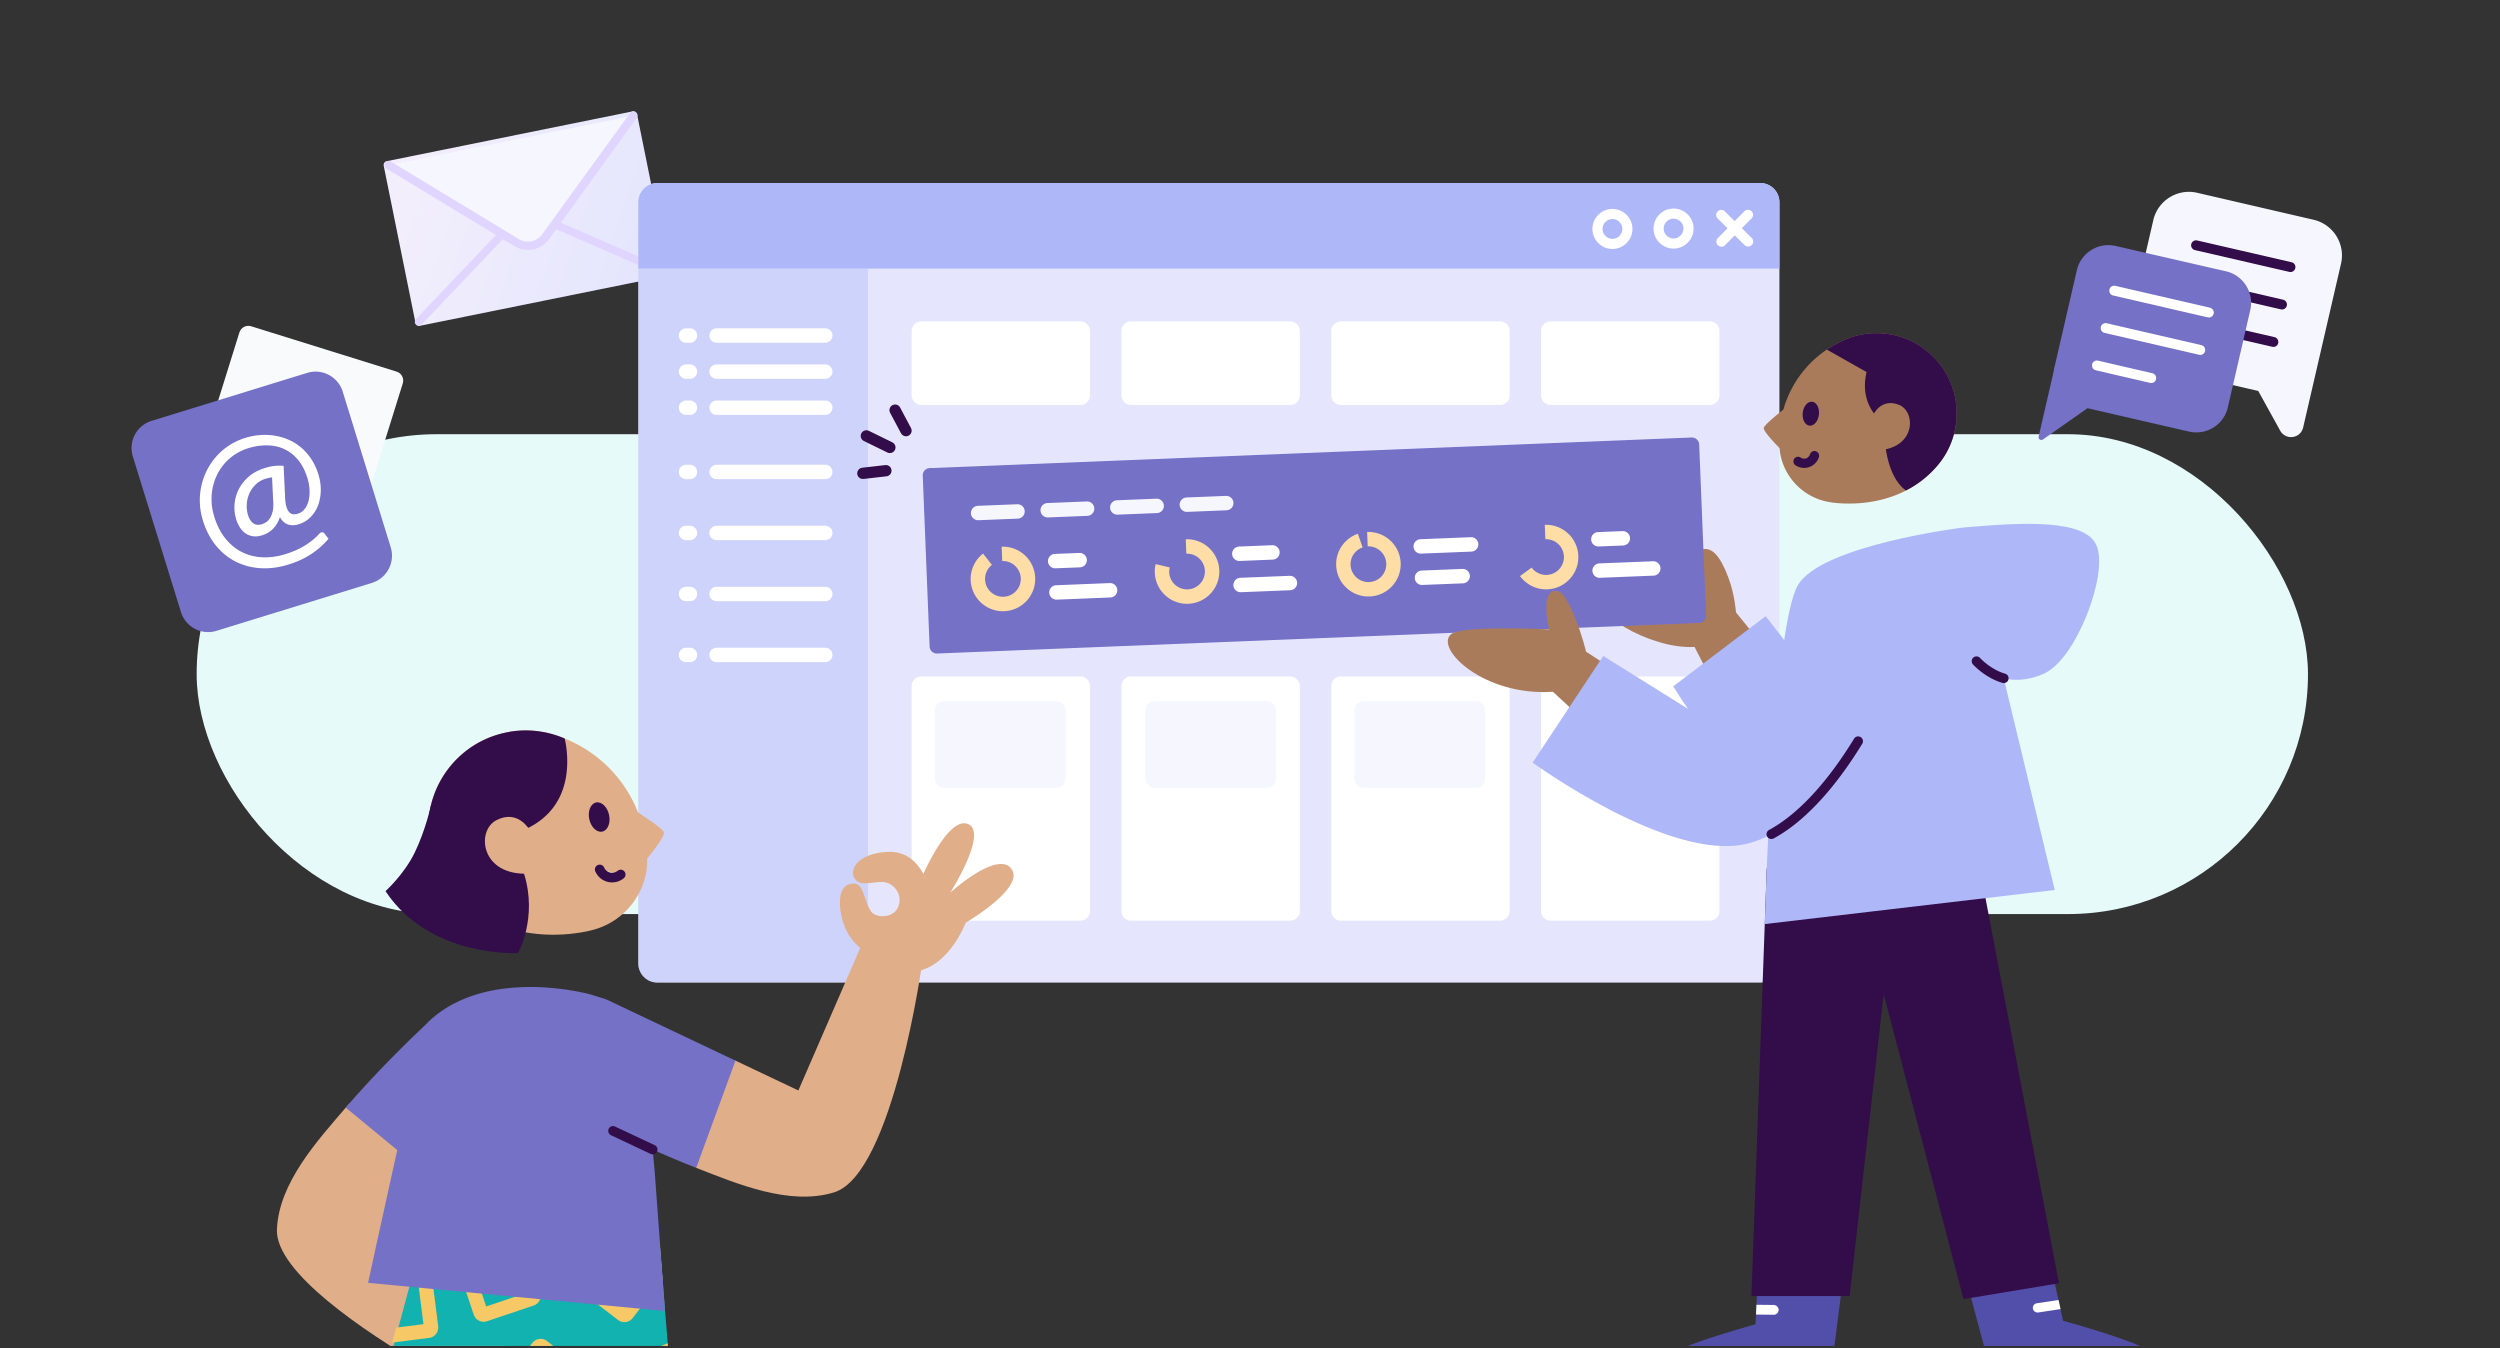 <svg xmlns="http://www.w3.org/2000/svg" fill="none" viewBox="0 0 521 281">
  <rect x="0" y="0" width="521" height="281" fill="#333333" stroke="none"/>
  <g clip-path="url(#a)">
    <rect width="440" height="100" x="40.983" y="90.491" fill="#E6FAFA" rx="50"/>
    <path fill="#F9FAFC" d="m49.89 69.284-9.45 30.31c-.32 1.03.25 2.13 1.29 2.45l30.31 9.45c1.03.32 2.13-.25 2.45-1.29l9.45-30.31c.32-1.03-.25-2.13-1.29-2.45l-30.31-9.45c-1.03-.32-2.13.25-2.45 1.29Z"/>
    <path fill="url(#b)" d="M138.897 57.467s-.109.043-.163.054L87.552 67.887a.826.826 0 0 1-.974-.65l-6.612-32.689a.826.826 0 0 1 .12-.617.789.789 0 0 1 .53-.346l51.182-10.367a.834.834 0 0 1 .974.65l6.612 32.69a.827.827 0 0 1-.119.616.782.782 0 0 1-.368.303v-.01Z"/>
    <path fill="#E0D5FF" d="M138.788 57.477a.843.843 0 0 1-.649 0l-26.186-11.426a3.92 3.92 0 0 0-4.404.887L87.876 67.649a.833.833 0 0 1-1.169.033.833.833 0 0 1-.032-1.17l19.683-20.71a5.582 5.582 0 0 1 6.255-1.266l26.186 11.426a.83.83 0 0 1 .433 1.083.805.805 0 0 1-.433.432h-.011Z"/>
    <path fill="#F6F6FF" d="m131.982 24.084-18.2 25.137a4.618 4.618 0 0 1-1.959 1.645c-1.353.584-2.965.487-4.317-.39L80.994 34.43"/>
    <path fill="#E0D5FF" d="M111.066 51.991c-1.375.27-2.825 0-4.037-.8L80.551 35.154a.864.864 0 0 1-.293-1.19.864.864 0 0 1 1.19-.292l26.512 16.047c1.071.703 2.359.822 3.484.357.011 0 .022-.01.033-.022a3.717 3.717 0 0 0 1.59-1.33l18.223-25.16a.866.866 0 1 1 1.406 1.018l-18.2 25.137a5.455 5.455 0 0 1-2.262 1.904c-.021 0-.032.022-.054.022-.357.151-.725.27-1.104.346h-.01Z"/>
    <path fill="#E5E6FD" d="M366.83 38.144H137.02c-2.21 0-4 1.79-4 4v158.63c0 2.21 1.79 4 4 4h229.81c2.21 0 4-1.79 4-4V42.144c0-2.21-1.79-4-4-4Z"/>
    <path fill="#AEB7F8" d="M366.83 38.144H137.02c-2.21 0-4 1.79-4 4v13.83h237.81v-13.83c0-2.21-1.79-4-4-4Z"/>
    <path fill="#fff" d="M358.74 51.404a1.047 1.047 0 0 1-.74-1.79l5.53-5.59c.41-.41 1.07-.42 1.49 0 .41.41.42 1.08 0 1.49l-5.53 5.59c-.21.21-.48.31-.75.31v-.01Z"/>
    <path fill="#fff" d="M364.3 51.374c-.27 0-.53-.1-.74-.3l-5.59-5.53c-.41-.41-.42-1.07 0-1.49.41-.41 1.07-.42 1.49 0l5.59 5.53c.41.41.42 1.07 0 1.49-.21.21-.48.31-.75.31v-.01Zm-15.53.43c-2.3 0-4.17-1.87-4.17-4.17s1.87-4.17 4.17-4.17 4.17 1.87 4.17 4.17-1.87 4.17-4.17 4.17Zm0-6.23c-1.14 0-2.06.93-2.06 2.06s.93 2.06 2.06 2.06 2.06-.93 2.06-2.06-.93-2.06-2.06-2.06Zm-12.74 6.31c-2.3 0-4.17-1.87-4.17-4.17s1.87-4.17 4.17-4.17 4.17 1.87 4.17 4.17-1.87 4.17-4.17 4.17Zm0-6.23c-1.14 0-2.06.93-2.06 2.06s.93 2.06 2.06 2.06 2.06-.93 2.06-2.06-.93-2.06-2.06-2.06Zm-110.87 21.33h-33.17c-1.11 0-2 .89-2 2v13.4c0 1.11.89 2 2 2h33.17a2 2 0 0 0 2-2v-13.4a2 2 0 0 0-2-2Zm0 74h-33.17a2 2 0 0 0-2 2v46.88a2 2 0 0 0 2 2h33.17c1.1 0 2-.9 2-2v-46.88c0-1.1-.9-2-2-2Zm43.72 0h-33.17a2 2 0 0 0-2 2v46.88a2 2 0 0 0 2 2h33.17c1.1 0 2-.9 2-2v-46.88c0-1.1-.9-2-2-2Zm43.73 0h-33.17c-1.1 0-2 .9-2 2v46.88c0 1.1.9 2 2 2h33.17a2 2 0 0 0 2-2v-46.88a2 2 0 0 0-2-2Zm43.72 0h-33.17c-1.1 0-2 .9-2 2v46.88c0 1.1.9 2 2 2h33.17a2 2 0 0 0 2-2v-46.88a2 2 0 0 0-2-2Zm-87.45-74h-33.17c-1.11 0-2 .89-2 2v13.4c0 1.11.89 2 2 2h33.17a2 2 0 0 0 2-2v-13.4a2 2 0 0 0-2-2Zm43.73 0h-33.17a2 2 0 0 0-2 2v13.4a2 2 0 0 0 2 2h33.17c1.11 0 2-.89 2-2v-13.4c0-1.11-.89-2-2-2Zm43.72 0h-33.17a2 2 0 0 0-2 2v13.4a2 2 0 0 0 2 2h33.17c1.11 0 2-.89 2-2v-13.4c0-1.11-.89-2-2-2Z"/>
    <path fill="#F6F6FF" d="M220.1 146.114h-23.3a2 2 0 0 0-2 2v14.08c0 1.1.9 2 2 2h23.3c1.1 0 2-.9 2-2v-14.08a2 2 0 0 0-2-2Zm43.85 0h-23.3c-1.11 0-2 .89-2 2v14.08a2 2 0 0 0 2 2h23.3a2 2 0 0 0 2-2v-14.08c0-1.11-.89-2-2-2Zm43.58 0h-23.3a2 2 0 0 0-2 2v14.08c0 1.1.9 2 2 2h23.3c1.1 0 2-.9 2-2v-14.08a2 2 0 0 0-2-2Z"/>
    <path fill="#fff" d="M350.83 146.114h-23.3c-1.11 0-2 .89-2 2v14.08a2 2 0 0 0 2 2h23.3a2 2 0 0 0 2-2v-14.08c0-1.11-.89-2-2-2Z"/>
    <path fill="#AEB7F8" d="M133.02 200.774a4 4 0 0 0 3.1 3.89h44.78V55.974h-47.88v144.8Z" opacity=".4"/>
    <path fill="#fff" d="M171.99 71.424h-22.66c-.83 0-1.5-.67-1.5-1.5s.67-1.5 1.5-1.5h22.66c.83 0 1.5.67 1.5 1.5s-.67 1.5-1.5 1.5Zm-28.2 0h-.83c-.83 0-1.5-.67-1.5-1.5s.67-1.5 1.5-1.5h.83c.83 0 1.5.67 1.5 1.5s-.67 1.5-1.5 1.5Zm28.2 7.52h-22.66c-.83 0-1.5-.67-1.5-1.5s.67-1.5 1.5-1.5h22.66c.83 0 1.5.67 1.5 1.5s-.67 1.5-1.5 1.5Zm-28.2 0h-.83c-.83 0-1.5-.67-1.5-1.5s.67-1.5 1.5-1.5h.83c.83 0 1.5.67 1.5 1.5s-.67 1.5-1.5 1.5Zm28.2 7.52h-22.66c-.83 0-1.5-.67-1.5-1.5s.67-1.5 1.5-1.5h22.66c.83 0 1.5.67 1.5 1.5s-.67 1.5-1.5 1.5Zm-28.2 0h-.83c-.83 0-1.5-.67-1.5-1.5s.67-1.5 1.5-1.5h.83c.83 0 1.5.67 1.5 1.5s-.67 1.5-1.5 1.5Zm28.2 13.39h-22.66c-.83 0-1.5-.67-1.5-1.5s.67-1.5 1.5-1.5h22.66c.83 0 1.5.67 1.5 1.5s-.67 1.5-1.5 1.5Zm-28.2 0h-.83c-.83 0-1.5-.67-1.5-1.5s.67-1.5 1.5-1.5h.83c.83 0 1.5.67 1.5 1.5s-.67 1.5-1.5 1.5Zm28.2 12.71h-22.66c-.83 0-1.5-.67-1.5-1.5s.67-1.5 1.5-1.5h22.66c.83 0 1.5.67 1.5 1.5s-.67 1.5-1.5 1.5Zm-28.2 0h-.83c-.83 0-1.5-.67-1.5-1.5s.67-1.5 1.5-1.5h.83c.83 0 1.5.67 1.5 1.5s-.67 1.5-1.5 1.5Zm28.2 12.72h-22.66c-.83 0-1.5-.67-1.5-1.5s.67-1.5 1.5-1.5h22.66c.83 0 1.5.67 1.5 1.5s-.67 1.5-1.5 1.5Zm-28.2 0h-.83c-.83 0-1.5-.67-1.5-1.5s.67-1.5 1.5-1.5h.83c.83 0 1.5.67 1.5 1.5s-.67 1.5-1.5 1.5Zm28.2 12.71h-22.66c-.83 0-1.5-.67-1.5-1.5s.67-1.5 1.5-1.5h22.66c.83 0 1.5.67 1.5 1.5s-.67 1.5-1.5 1.5Zm-28.2 0h-.83c-.83 0-1.5-.67-1.5-1.5s.67-1.5 1.5-1.5h.83c.83 0 1.5.67 1.5 1.5s-.67 1.5-1.5 1.5Z"/>
    <path fill="#AA7B5B" d="M353.13 134.824c-9.46.53-22.59-7.74-19.35-10.74 2.14-1.98 20.2-1.3 20.2-1.3s-1.95-8.12 1.15-8.37c1.68-.14 3.32 1.27 5.09 6.02 1.33 3.57 1.56 7.19 1.56 7.19l14.73 18.17-15.95 3.51-7.42-14.49-.01.01Z"/>
    <path fill="#AEB7F8" d="m386.96 152.874-18.99-24.46-19.27 14.62s19.64 32.27 34.5 32.41"/>
    <path fill="#524FAA" d="M348.23 284.144c8.17 1.04 33.46-.12 33.65-.66.06-.17 1.12-8.47 2.22-17.17l-.63-3.59-17.04 1.68-.59 11.57s-25.78 7.12-17.61 8.16v.01Z"/>
    <path fill="#fff" d="m369.66 271.954-3.61-.04-.1 2.04 3.69.04h.15c.49-.07.87-.49.88-1 0-.56-.44-1.03-1.01-1.03v-.01Z"/>
    <path fill="#320D49" d="m394.94 186.094-9.48 84.01H365l3.19-89.18 30.34 1.44"/>
    <path fill="#524FAA" d="M408.34 261.424c2.62 9.79 5.66 21.11 5.73 21.3.19.53 25.26 1.6 33.35.55s-17.48-8.03-17.48-8.03l-3.17-14.33-2.59-1.64-15.85 2.15h.01Z"/>
    <path fill="#fff" d="M424.6 273.534s.1 0 .15-.01l4.67-.71-.42-1.9-4.54.69c-.53.08-.89.57-.81 1.1.07.48.49.82.96.82l-.01.01Z"/>
    <path fill="#320D49" d="m386.11 182.514 23.08 88.22 19.9-3.3-17.82-93.39-26.26 4.49"/>
    <path fill="#7471C6" d="M354.11 92.614c-.03-.83-.74-1.44-1.56-1.44l-158.81 6.38a1.5 1.5 0 0 0-1.44 1.56l1.43 35.64c.02.39.19.77.48 1.04.28.26.64.4 1.02.4h.06l158.81-6.38c.4-.01.77-.19 1.04-.48s.42-.68.4-1.08l-1.43-35.64Z"/>
    <path fill="#fff" d="m231.4 124.514-11.18.45a1.5 1.5 0 0 1-1.56-1.44 1.5 1.5 0 0 1 1.44-1.56l11.18-.45a1.5 1.5 0 0 1 1.56 1.44 1.5 1.5 0 0 1-1.44 1.56Zm-6.34-6.28-5.1.2a1.5 1.5 0 0 1-1.56-1.44 1.5 1.5 0 0 1 1.44-1.56l5.1-.2a1.5 1.5 0 0 1 1.56 1.44 1.5 1.5 0 0 1-1.44 1.56Z"/>
    <path fill="#FFDDA7" d="m208.74 113.924.12 3a3.729 3.729 0 0 1 3.87 3.57 3.729 3.729 0 0 1-3.57 3.87 3.729 3.729 0 0 1-3.87-3.57c-.05-1.24.52-2.36 1.43-3.07l-1.85-2.36a6.727 6.727 0 0 0-2.58 5.56c.15 3.71 3.28 6.6 6.99 6.45 3.71-.15 6.6-3.28 6.45-6.99a6.727 6.727 0 0 0-6.99-6.45v-.01Z"/>
    <path fill="#fff" d="m304.88 121.564-8.48.34a1.5 1.5 0 0 1-1.56-1.44 1.5 1.5 0 0 1 1.44-1.56l8.48-.34a1.5 1.5 0 0 1 1.56 1.44 1.5 1.5 0 0 1-1.44 1.56Zm1.76-6.61-10.5.42a1.5 1.5 0 0 1-1.56-1.44 1.5 1.5 0 0 1 1.44-1.56l10.5-.42a1.5 1.5 0 0 1 1.56 1.44 1.5 1.5 0 0 1-1.44 1.56Z"/>
    <path fill="#FFDDA7" d="m284.91 110.864.12 3a3.729 3.729 0 0 1 3.87 3.57 3.729 3.729 0 0 1-3.57 3.87 3.729 3.729 0 0 1-3.87-3.57c-.07-1.68 1-3.13 2.51-3.65l-.99-2.85c-2.73.95-4.64 3.59-4.52 6.62.15 3.71 3.28 6.6 6.99 6.45 3.71-.15 6.6-3.28 6.45-6.99a6.727 6.727 0 0 0-6.99-6.45Z"/>
    <path fill="#fff" d="m268.88 123.004-10.28.41a1.5 1.5 0 0 1-1.56-1.44 1.5 1.5 0 0 1 1.44-1.56l10.28-.41a1.5 1.5 0 0 1 1.56 1.44 1.5 1.5 0 0 1-1.44 1.56Zm-3.64-6.38-6.9.28a1.5 1.5 0 0 1-1.56-1.44 1.5 1.5 0 0 1 1.44-1.56l6.9-.28a1.5 1.5 0 0 1 1.56 1.44 1.5 1.5 0 0 1-1.44 1.56Z"/>
    <path fill="#FFDDA7" d="m247.11 112.384.12 3a3.729 3.729 0 0 1 3.87 3.57 3.729 3.729 0 0 1-3.57 3.87 3.729 3.729 0 0 1-3.87-3.57c-.01-.35.04-.68.11-1l-2.93-.69c-.14.58-.21 1.19-.18 1.81.15 3.71 3.28 6.6 6.99 6.45 3.71-.15 6.6-3.28 6.45-6.99a6.727 6.727 0 0 0-6.99-6.45Z"/>
    <path fill="#fff" d="m344.6 119.964-11.18.45a1.5 1.5 0 0 1-1.56-1.44 1.5 1.5 0 0 1 1.44-1.56l11.18-.45a1.5 1.5 0 0 1 1.56 1.44 1.5 1.5 0 0 1-1.44 1.56Zm-6.34-6.28-5.1.2a1.5 1.5 0 0 1-1.56-1.44 1.5 1.5 0 0 1 1.44-1.56l5.1-.2a1.5 1.5 0 0 1 1.56 1.44 1.5 1.5 0 0 1-1.44 1.56Z"/>
    <path fill="#FFDDA7" d="m321.93 109.374.12 3a3.729 3.729 0 0 1 3.87 3.57 3.729 3.729 0 0 1-3.57 3.87c-1.29.05-2.45-.56-3.16-1.53l-2.42 1.77c1.28 1.75 3.38 2.86 5.7 2.76 3.71-.15 6.6-3.28 6.45-6.99a6.727 6.727 0 0 0-6.99-6.45Z"/>
    <path fill="#F6F6FF" d="m212.11 108.084-8.21.33a1.5 1.5 0 0 1-1.56-1.44 1.5 1.5 0 0 1 1.44-1.56l8.21-.33a1.5 1.5 0 0 1 1.56 1.44 1.5 1.5 0 0 1-1.44 1.56Zm14.5-.58-8.21.33a1.5 1.5 0 0 1-1.56-1.44 1.5 1.5 0 0 1 1.44-1.56l8.21-.33a1.5 1.5 0 0 1 1.56 1.44 1.5 1.5 0 0 1-1.44 1.56Zm14.5-.58-8.21.33a1.5 1.5 0 0 1-1.56-1.44 1.5 1.5 0 0 1 1.44-1.56l8.21-.33a1.5 1.5 0 0 1 1.56 1.44 1.5 1.5 0 0 1-1.44 1.56Zm14.5-.58-8.21.33a1.5 1.5 0 0 1-1.56-1.44 1.5 1.5 0 0 1 1.44-1.56l8.21-.33a1.5 1.5 0 0 1 1.56 1.44 1.5 1.5 0 0 1-1.44 1.56Z"/>
    <path fill="#320D49" d="M185.45 94.424c-.17 0-.35-.04-.52-.12l-4.9-2.4c-.58-.29-.82-.99-.54-1.58.29-.58 1-.82 1.58-.54l4.9 2.4c.58.29.82.99.54 1.58-.2.42-.62.66-1.06.66Zm3.36-3.5c-.42 0-.83-.23-1.04-.63l-2.27-4.27c-.31-.57-.09-1.29.49-1.59.58-.3 1.29-.09 1.59.49l2.27 4.27c.31.57.09 1.29-.49 1.59-.17.09-.37.14-.55.14Zm-8.99 8.89c-.59 0-1.1-.44-1.17-1.04-.07-.64.39-1.23 1.04-1.3l4.8-.55c.66-.07 1.23.39 1.3 1.04.07.64-.39 1.23-1.04 1.3l-4.8.55h-.13Z"/>
    <path fill="#AEB7F8" d="M425.68 140.514c4.96-2.07 8.49-10.43 9.45-12.95 1.81-4.73 3.21-10.91 1.7-14.08-2.5-5.27-15.17-4.63-26.85-3.62l-.88.08c-.27.02-29.48 3.67-34.39 11.96-5.37 9.06-6.92 70.67-6.92 70.67l60.42-7.1-10.63-44.11c2 .48 4.76.55 8.09-.84l.01-.01Z"/>
    <path fill="#320D49" d="M417.589 142.354c-.09 0-.19-.01-.28-.04-3.61-1.05-6.05-3.75-6.15-3.86a.998.998 0 1 1 1.49-1.33c.02.02 2.17 2.39 5.22 3.27.53.15.841.71.681 1.24-.13.44-.531.72-.961.72Z"/>
    <path fill="#AA7B5B" d="M323.62 144.164c-14.38.97-24.59-8.96-21.27-11.95 2.19-1.98 20.48-1.05 20.48-1.05s-1.95-7.8 1.2-8.02c1.71-.12 2.81 2.24 4.19 5.56 1.5 3.59 2.31 7.1 2.31 7.1l27.19 17.69-9.89 12.95-24.21-22.28Z"/>
    <path fill="#AEB7F8" d="m372.02 135.044-13.28 17.03-24.62-15.37-14.72 22.22s28.49 20.78 44.61 16.93c10-2.39 18.32-13.36 23.21-21.35"/>
    <path fill="#320D49" d="M369.149 174.844a.996.996 0 0 1-.879-.52c-.26-.49-.08-1.09.4-1.36 7.51-4.07 13.77-12.57 17.69-18.98a1.004 1.004 0 1 1 1.709 1.05c-4.05 6.62-10.54 15.42-18.44 19.7-.15.08-.31.12-.48.12v-.01Z"/>
    <path fill="#AA7B5B" d="M407.7 87.414c.71-9.19-6.17-17.22-15.37-17.93-3.27-.25-6.55.47-9.42 2.07-5.5 2.85-9.57 7.84-11.25 13.8-.09.07-3.97 3.1-4.09 3.83-.12.74 2.86 3.75 3.31 4.23-.02.24.04.48.07.72v.12c.84 5.31 4.98 9.49 10.29 10.38 0 0 13.65 2.64 22.4-7.46a16.64 16.64 0 0 0 4.07-9.75l-.01-.01Z"/>
    <path fill="#320D49" d="M382.92 71.554c2.87-1.6 6.14-2.32 9.42-2.07 9.19.71 16.08 8.73 15.37 17.93-.26 3.61-1.69 7.03-4.07 9.75a21.11 21.11 0 0 1-6.42 5.04c-.73-.45-4.68-3.35-4.55-14.03 0 0-5.4-3.17-3.68-10.64l-8.27-4.68c.71-.48 1.44-.92 2.2-1.31v.01Z"/>
    <path fill="#AA7B5B" d="M390.31 86.604s1.6-3.8 5.48-2.22c3.53 1.44 3.55 9.16-4.75 9.49"/>
    <path fill="#320D49" d="M379.064 86.406c.156-1.378-.473-2.58-1.406-2.686-.933-.106-1.816.925-1.972 2.302-.157 1.378.473 2.58 1.406 2.686.933.106 1.816-.925 1.972-2.302Z"/>
    <path fill="#fff" d="M378.14 94.964a2.272 2.272 0 0 1-2.85 1.47c-.2-.07-.4-.16-.57-.28"/>
    <path fill="#320D49" d="M375.15 97.404c.78.21 1.59.12 2.31-.25.77-.4 1.34-1.07 1.6-1.89a.977.977 0 0 0-.63-1.22c-.5-.19-1.05.12-1.22.63-.11.33-.33.6-.64.76-.31.16-.66.19-.99.08-.12-.04-.23-.09-.33-.16a.964.964 0 1 0-1.08 1.6c.25.17.53.3.82.4.05.02.11.03.16.05Z"/>
    <path fill="#E0AE88" d="m90.42 245.944-10.23 10.33 25.49 23.61-3.89 4.61s-7.02-.01-13.79.06c-11.83-6.95-30.65-19.43-30.29-28.32.39-9.71 8.39-18.46 14.35-25.41 8.81-10.29 18.37 15.12 18.37 15.12h-.01Z"/>
    <path fill="#7471C6" d="M110.93 225.244c3.35-3.43-20.84-13.03-21.69-12.23-4.62 4.35-11.28 10.91-17.19 17.81l18.36 15.13 20.52-20.71Z"/>
    <path fill="#11B2B0" d="m139.52 284.564-1.98-24.72-48.19-6.69-8.45 31.41h58.62Z"/>
    <path fill="#F6C866" d="M114.02 279.484a2.2 2.2 0 0 0-3.07.36l-3.68 4.66h3.8l1.72-2.18 2.78 2.19h4.84l-6.4-5.04.01.01Zm15.05 5.06h6.79l3.54-1.48-.25-3.14-9.13 3.85c-.39.16-.71.43-.94.77h-.01Zm3.04-25.33-6.2-.72-.88 1.14h-15.7v-.03a2.188 2.188 0 0 0-2.77-1.37l-4.16 1.4H86.93l-.35 1.35 9.55.92c-.66.56-.96 1.49-.67 2.36l3.27 9.71c.19.55.58 1 1.1 1.26.52.26 1.12.3 1.67.11l9.71-3.27a2.195 2.195 0 0 0 1.26-1.1c.26-.52.3-1.11.11-1.67l-2.02-6.01 10.83 1.05-1.11 1.44c-.12.15-.21.32-.29.49-.15.35-.2.74-.15 1.12.07.58.37 1.09.83 1.45l8.12 6.24c.95.73 2.33.55 3.06-.4l6.21-8.08-.54-6.79-1.76-.2h-3.12l-.55-.42.02.02Zm-30.79 13.05-2.75-8.18 4.47-1.5 4.27.41 2.19 6.52-8.18 2.75Zm28.68-.02-6.84-5.26 1.76-2.29 10.14.98-5.05 6.57H130Zm-39.98-6.03a2.188 2.188 0 0 0-2.44-1.89l-1.92.24-.8 3.12 2.3-.29 1.09 8.56-5.7.72-.8 3.12 7.68-.97a2.19 2.19 0 0 0 1.89-2.44l-1.29-10.16-.01-.01Z"/>
    <path fill="#7471C6" d="M122.3 207.034c-11.22-2.53-24.77-2.02-33.05 5.93-1.01.97-12.54 54.38-12.54 54.38l61.87 5.88-2.14-29.03c-1.83-20.98-2.91-34.62-14.13-37.15l-.01-.01Z"/>
    <path fill="#E0AE88" d="M89.55 176.034c-1.93-11.05 5.46-21.58 16.51-23.51 3.93-.69 7.99-.2 11.65 1.4 6.99 2.8 12.51 8.37 15.25 15.39.11.07 5.17 3.28 5.4 4.16.23.88-3.02 4.87-3.51 5.51.05.28.01.58 0 .88l.02.14a15.194 15.194 0 0 1-11.24 13.77s-16.23 4.8-28-6.41c-3.2-3.02-5.33-7-6.07-11.33h-.01Z"/>
    <path fill="#320D49" d="M125.515 173.304c1.14-.243 1.774-1.797 1.417-3.472-.357-1.674-1.571-2.834-2.71-2.591-1.14.243-1.774 1.797-1.417 3.472.357 1.674 1.57 2.834 2.71 2.591Z"/>
    <path fill="#fff" d="M124.98 181.194a2.817 2.817 0 0 0 4.38 1.05"/>
    <path fill="#320D49" d="M127.56 183.894c-.47 0-.95-.09-1.4-.27-.95-.37-1.69-1.1-2.1-2.03-.22-.51.01-1.1.52-1.32.51-.22 1.1.01 1.32.52.4.92 1.47 1.34 2.39.94.15-.07.3-.16.43-.26a1 1 0 0 1 1.41.14 1 1 0 0 1-.14 1.41 3.839 3.839 0 0 1-2.42.87h-.01Zm-21.5-31.37c3.93-.69 7.97-.2 11.63 1.39.76 3.44 2.19 14.28-8.37 18.98-9.1 4.04-1.58 9.08-1.58 9.08 1.94 2.33 1.2 9.15-2.47 10.59-.06.02-.8.31-.86.33 0 0-5.49-1.77-10.11-6.92-.07-.09-.14-.18-.22-.26-.23-.27-.46-.54-.68-.82-.96-1.26-1.76-2.62-2.4-4.06-.02-.05-.05-.1-.07-.15-.21-.48-.4-.96-.57-1.46-.35-1.03-.63-2.09-.81-3.17-1.93-11.05 5.46-21.58 16.51-23.51v-.02Z"/>
    <path fill="#320D49" d="M109.21 182.084c2.88 9.21-1.25 16.54-1.25 16.54s-18.43 1.02-27.62-12.91c0 0 3.89-3.49 6.11-8.08 2.24-4.64 3.39-9.83 3.39-9.83l14.72-7.52 5.66 11.69s-5.66 3.77-1.01 10.1"/>
    <path fill="#E0AE88" d="M110.41 173.024s-2.42-4.49-7.01-2.07c-4.2 2.21-3.27 11.71 6.99 11.1m18.32 32.6 24.54 6.37 13.13 6.23 13.83-31.87 12.08 4.59s-6.08 44.72-18.48 48.52c-9.29 2.85-20.19-1.8-28.73-5.11"/>
    <path fill="#7471C6" d="m153.27 221.034-26.34-12.49c-4.35-2.02-9.68-1.28-13.31 2.28-4.67 4.59-4.74 12.1-.15 16.77a11.645 11.645 0 0 0 2.38 1.86c.25.15.49.29.75.42 3.39 1.87 15.86 8.6 28.49 13.5l8.18-22.34Z"/>
    <path fill="#320D49" d="M136.02 240.574c-.14 0-.29-.03-.42-.1l-8.27-3.89c-.5-.24-.71-.83-.48-1.33.23-.5.83-.72 1.33-.48l8.27 3.89c.5.23.71.83.48 1.33a1 1 0 0 1-.91.57v.01Z"/>
    <path fill="#E0AE88" d="M180.18 198.204a11.106 11.106 0 0 1-3.81-4.32c-1.55-3.28-2.12-8.49.35-9.49 3.43-1.38 3.08 3.05 4.77 5.5 1.04 1.5 4.43 1.43 5.5-.52 1.52-2.76-.77-5.56-3.14-5.57-2.37-.01-4.68 1.02-5.79-.82-1.11-1.84.83-5.11 6.76-5.44 3.11-.18 5.71 1.11 7.62 4.58 0 0 5.34-12.29 9.39-10.35 4.05 1.95-3.8 14.25-3.8 14.25s9.83-8.92 12.75-4.95c2.92 3.97-9.54 11.22-9.54 11.22s-3.24 8.76-10.02 10.08"/>
    <path fill="#7471C6" d="m77.537 121.468-32.412 9.994a5.924 5.924 0 0 1-7.416-3.918L27.68 95.12a5.926 5.926 0 0 1 3.919-7.416L64.01 77.71a5.925 5.925 0 0 1 7.416 3.918l9.995 32.413c.976 3.123-.773 6.45-3.896 7.427h.011Z"/>
    <path fill="#fff" d="M59.412 103.615c.034.874.136 1.556.295 2.055.16.5.364.875.602 1.113.239.239.522.364.829.387.307.022.625-.023.965-.125.523-.159.966-.466 1.34-.92.375-.443.66-1.011.84-1.67.183-.658.262-1.419.228-2.26a9.525 9.525 0 0 0-.477-2.646c-.466-1.5-1.113-2.748-1.942-3.736s-1.783-1.727-2.862-2.226c-1.079-.5-2.249-.75-3.52-.773-1.273-.022-2.579.17-3.93.58-1.465.454-2.76 1.158-3.873 2.112a10.54 10.54 0 0 0-2.623 3.35 11.436 11.436 0 0 0-1.159 4.18c-.136 1.51.046 3.055.523 4.622.567 1.862 1.374 3.407 2.396 4.645 1.022 1.238 2.18 2.169 3.487 2.805 1.306.636 2.714.977 4.236 1.034 1.522.056 3.066-.159 4.633-.636 1.681-.523 3.112-1.147 4.282-1.908 1.17-.75 2.124-1.534 2.85-2.351.194-.216.398-.33.591-.33.193 0 .364.103.523.296l.817 1.056c-.931 1.136-2.09 2.169-3.475 3.112-1.386.931-3.02 1.703-4.929 2.282-1.942.602-3.838.852-5.69.75-1.85-.102-3.566-.545-5.144-1.317-1.58-.773-2.976-1.897-4.18-3.351-1.204-1.453-2.135-3.236-2.782-5.349a14.015 14.015 0 0 1-.295-7.143c.25-1.147.647-2.238 1.18-3.294a13.545 13.545 0 0 1 1.965-2.873 12.95 12.95 0 0 1 2.67-2.283 13.634 13.634 0 0 1 3.316-1.544 14.159 14.159 0 0 1 3.123-.591 12.71 12.71 0 0 1 3.089.136c1.01.17 1.965.454 2.896.863.931.41 1.794.954 2.578 1.624.783.67 1.476 1.465 2.09 2.385.613.92 1.101 1.976 1.465 3.158a10.79 10.79 0 0 1 .51 3.475c-.033 1.124-.226 2.146-.59 3.078a6.8 6.8 0 0 1-1.567 2.407 5.822 5.822 0 0 1-2.43 1.454c-.83.261-1.59.272-2.26.045-.682-.227-1.239-.738-1.659-1.521-.375 1.056-.874 1.896-1.51 2.498a5.524 5.524 0 0 1-2.238 1.295c-.658.204-1.283.272-1.85.193a3.71 3.71 0 0 1-1.545-.579 4.218 4.218 0 0 1-1.181-1.227 7.184 7.184 0 0 1-.807-1.738 8.731 8.731 0 0 1-.34-3.009 8.247 8.247 0 0 1 .806-3.089c.477-1 1.17-1.897 2.078-2.715.909-.817 2.067-1.442 3.475-1.873.761-.239 1.454-.387 2.067-.443a9.588 9.588 0 0 1 1.806 0l.307 6.519v.011Zm-2.68-4.134a7.055 7.055 0 0 0-1.375.284c-.795.25-1.476.636-2.044 1.181a6.085 6.085 0 0 0-1.329 1.863 6.415 6.415 0 0 0-.556 2.237 6.27 6.27 0 0 0 .261 2.305c.239.773.602 1.34 1.09 1.692.489.353 1.08.421 1.76.216a3.71 3.71 0 0 0 .955-.465c.306-.205.568-.489.795-.852.227-.364.397-.806.522-1.329.125-.522.182-1.158.136-1.897l-.25-5.224.034-.011Z"/>
    <path fill="#F6F6FF" d="m482.149 45.797-24.26-5.62-.05-.014c-4.086-.91-8.158 1.646-9.092 5.725l-4.982 21.558a7.643 7.643 0 0 0 5.724 9.152l21.134 4.88 4.578 8.29c.373.67 1 1.104 1.696 1.263a2.61 2.61 0 0 0 1.823-.262 2.583 2.583 0 0 0 1.255-1.671l7.896-34.16c.944-4.093-1.63-8.197-5.722-9.14Z"/>
    <path fill="#320D49" d="m477.144 56.673-19.729-4.554a1.032 1.032 0 0 1 .454-2.013l19.729 4.553a1.033 1.033 0 0 1-.454 2.014Zm-1.803 7.799-19.719-4.567a1.033 1.033 0 0 1-.775-1.24c.125-.56.682-.9 1.229-.773l19.719 4.567c.559.124.899.682.775 1.24a1.023 1.023 0 0 1-1.229.773Zm-1.791 7.798-11.319-2.612a1.033 1.033 0 0 1-.775-1.24 1.023 1.023 0 0 1 1.229-.774l11.319 2.613c.559.124.899.681.775 1.24a1.023 1.023 0 0 1-1.229.773Z"/>
    <path fill="#7471C6" d="m456.183 89.945-22.988-5.304a6.746 6.746 0 0 1-5.05-8.072l4.671-20.262a6.745 6.745 0 0 1 8.072-5.05l23.02 5.286a6.746 6.746 0 0 1 5.05 8.072l-4.678 20.287a6.73 6.73 0 0 1-8.074 5.039l-.012.002-.011.002Z"/>
    <path fill="#7471C6" d="m428.24 76.302-3.39 14.69a.564.564 0 0 0 .434.683c.161.03.322 0 .461-.084l14.318-10.053-11.823-5.236Z"/>
    <path fill="#fff" d="m460.098 66.14-19.717-4.556a1.033 1.033 0 0 1-.775-1.24 1.023 1.023 0 0 1 1.229-.774l19.717 4.556c.559.125.899.682.775 1.24a1.023 1.023 0 0 1-1.229.773Zm-1.791 7.797-19.717-4.556a1.033 1.033 0 0 1-.775-1.24 1.023 1.023 0 0 1 1.229-.773l19.717 4.556c.559.124.899.682.775 1.24-.124.56-.682.9-1.229.773Zm-10.211 5.859-11.322-2.625a1.033 1.033 0 0 1-.775-1.24 1.023 1.023 0 0 1 1.229-.773l11.322 2.624c.559.125.899.682.775 1.24a1.024 1.024 0 0 1-1.229.773Z"/>
  </g>
  <defs>
    <linearGradient id="b" x1="128.671" x2="83.698" y1="63.142" y2="47.585" gradientUnits="userSpaceOnUse">
      <stop stop-color="#E5E6FD"/>
      <stop offset="1" stop-color="#F2EEFC"/>
    </linearGradient>
    <clipPath id="a">
      <path fill="#fff" d="M.983.49h520v280h-520z"/>
    </clipPath>
  </defs>
</svg>
